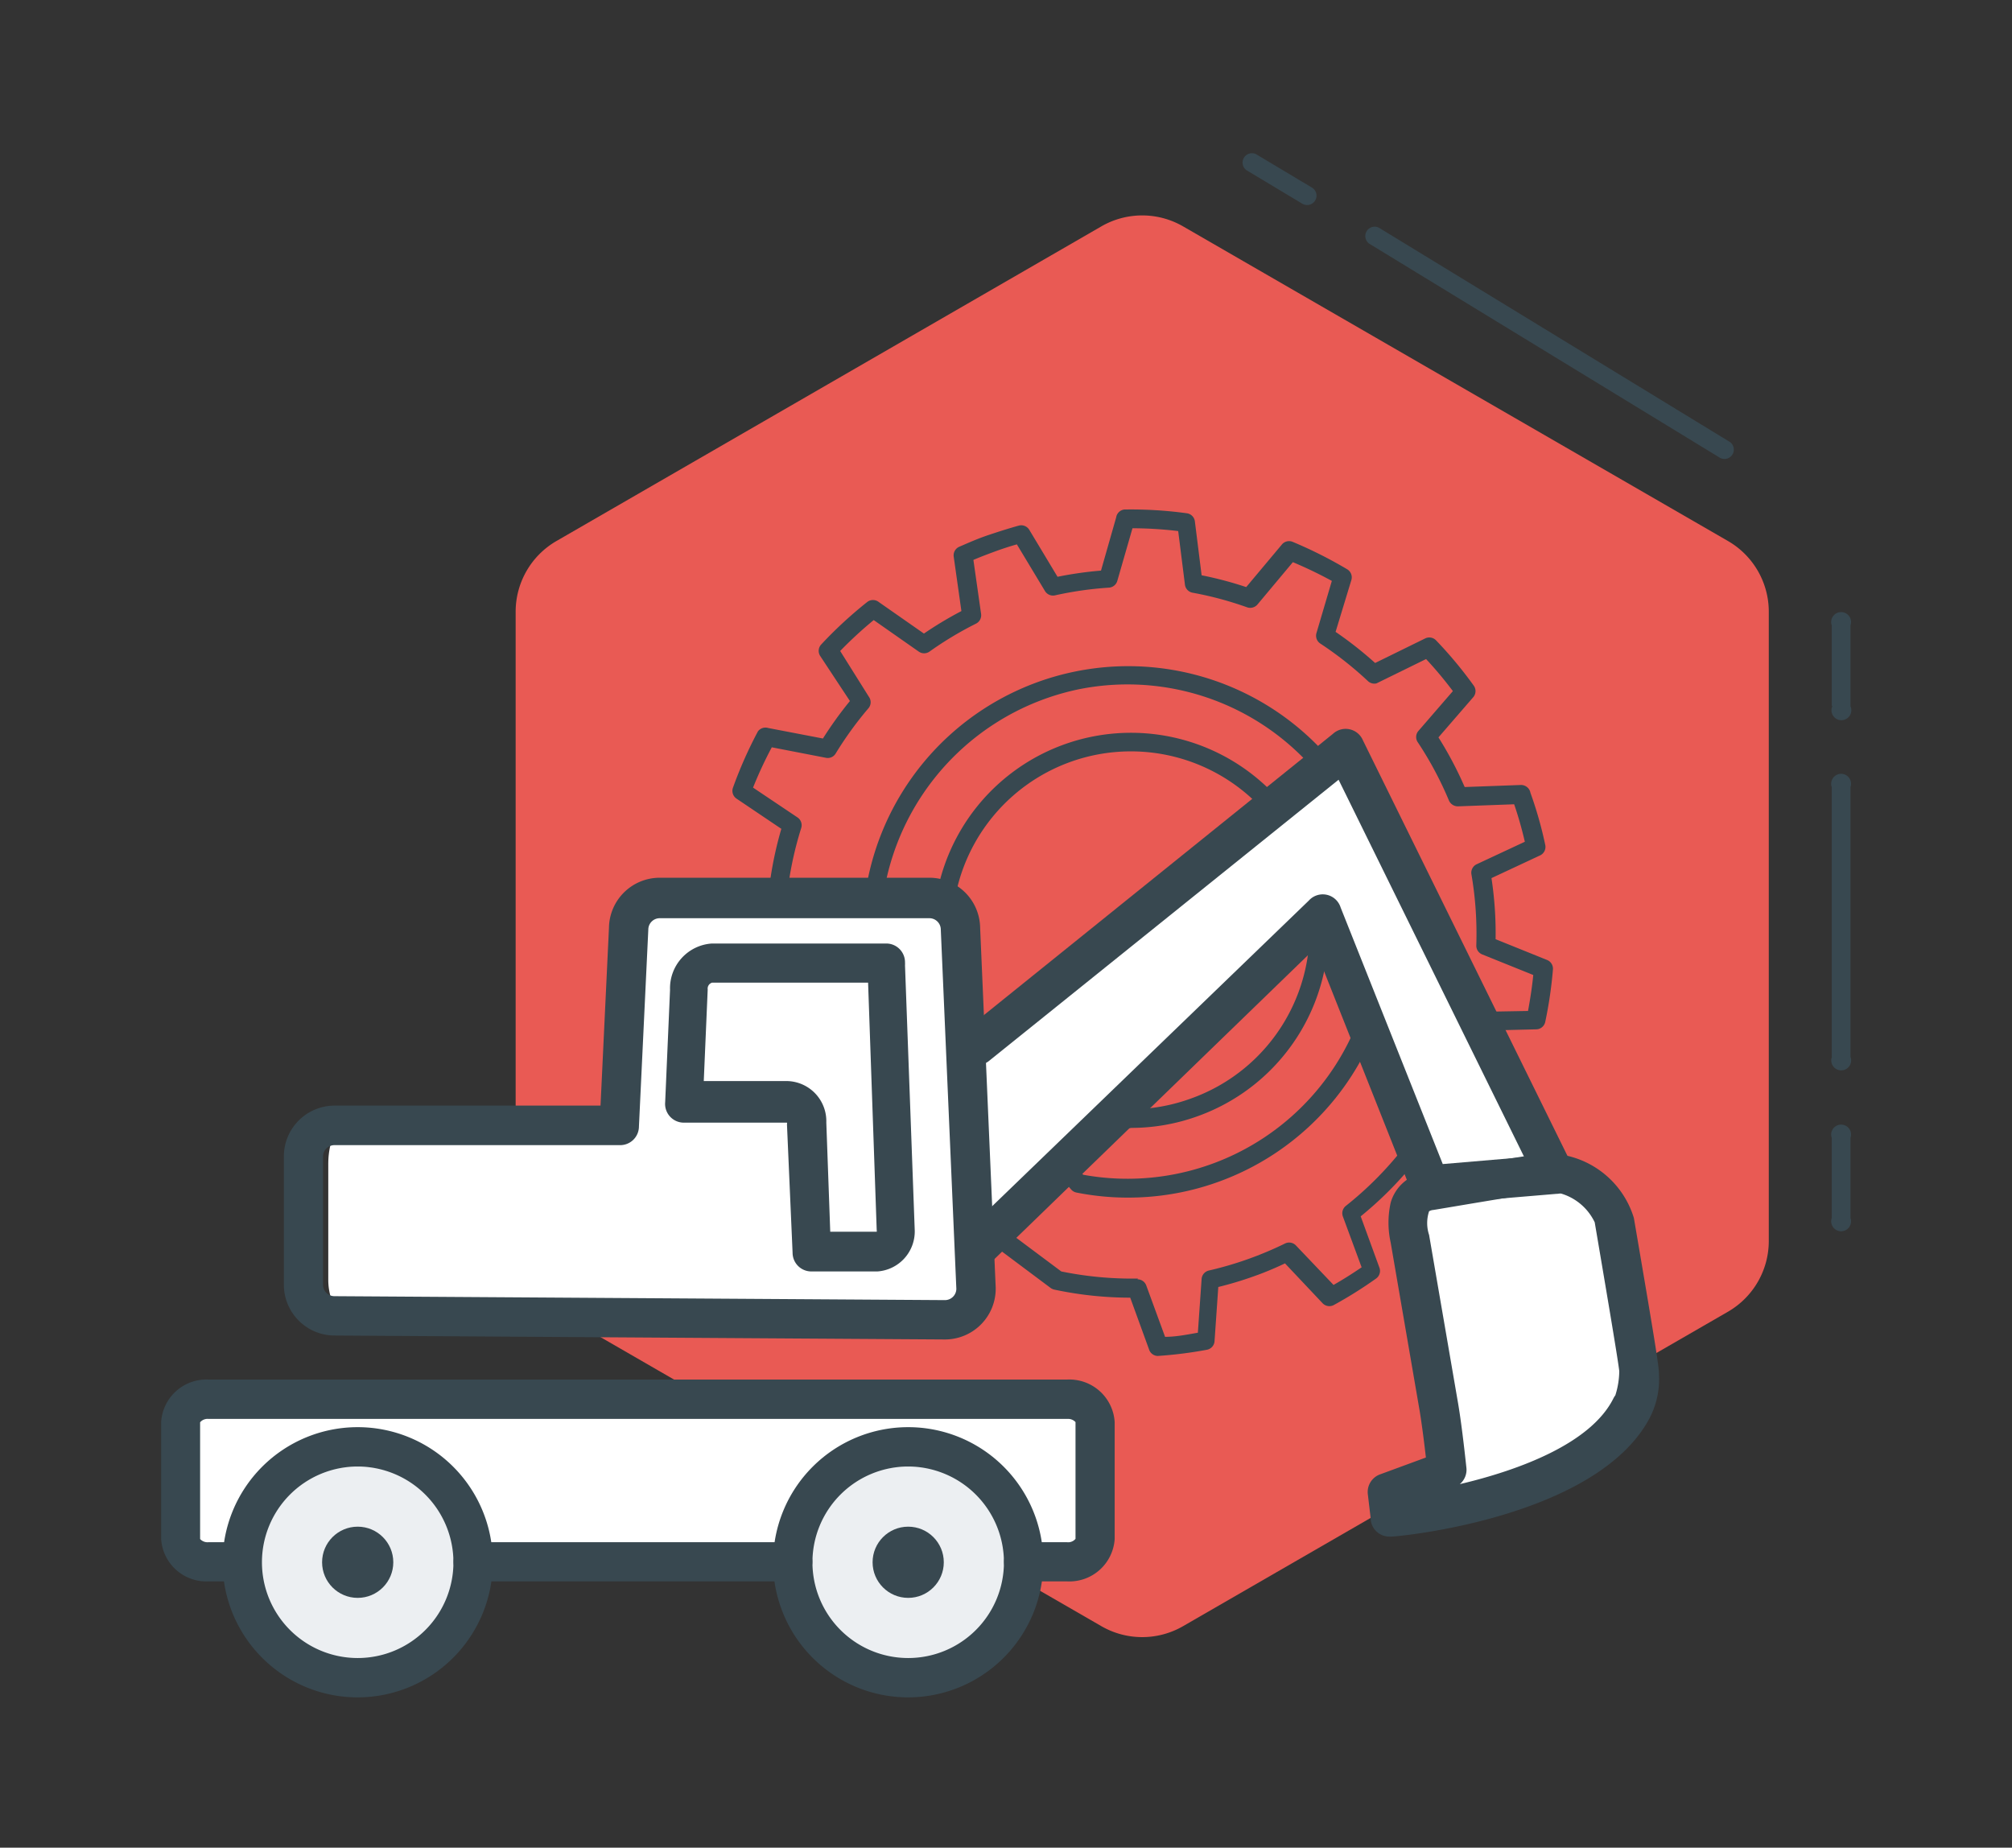 <svg id="Layer_1" data-name="Layer 1" xmlns="http://www.w3.org/2000/svg" viewBox="0 0 107.38 98.6"><rect x="0" y="0" width="107.38" height="98.6" fill="#333333" stroke="none"/><title>icons</title><path d="M27.52,66.22V32.64a4.36,4.36,0,0,1,2.18-3.77L58.78,12.08a4.36,4.36,0,0,1,4.36,0L92.22,28.87a4.36,4.36,0,0,1,2.18,3.77V66.22A4.36,4.36,0,0,1,92.22,70L63.14,86.78a4.36,4.36,0,0,1-4.36,0L29.7,70A4.36,4.36,0,0,1,27.52,66.22Z" fill="#e95a54"/><path d="M61.79,72.36A0.5,0.5,0,0,1,61.32,72l-1-2.75h0a19.5,19.5,0,0,1-4.05-.43,0.52,0.52,0,0,1-.2-0.09l-8.65-6.47a0.5,0.5,0,0,1-.16-0.2L41.07,47.49a0.49,0.49,0,0,1,0-.26,19.71,19.71,0,0,1,.63-3l-2.39-1.61a0.5,0.5,0,0,1-.19-0.59,22.66,22.66,0,0,1,1.33-3A0.5,0.5,0,0,1,41,38.85l2.92,0.56a20,20,0,0,1,1.44-2L43.77,35a0.5,0.5,0,0,1,.06-0.61,22.4,22.4,0,0,1,2.46-2.27,0.5,0.5,0,0,1,.6,0l2.42,1.69a19.84,19.84,0,0,1,2-1.2l-0.41-2.9a0.5,0.5,0,0,1,.29-0.53c0.51-.22,1-0.44,1.57-0.63s1.07-.35,1.61-0.5a0.5,0.5,0,0,1,.56.22l1.51,2.51a20,20,0,0,1,2.32-.33l0.81-2.84A0.5,0.5,0,0,1,60,27.19a21.89,21.89,0,0,1,3.34.2,0.5,0.5,0,0,1,.43.43l0.36,2.88a19.53,19.53,0,0,1,2.38.63l1.91-2.28A0.5,0.5,0,0,1,69,28.92a23.13,23.13,0,0,1,2.9,1.46,0.5,0.5,0,0,1,.22.58l-0.84,2.76a20.07,20.07,0,0,1,2.11,1.66l2.67-1.31a0.5,0.5,0,0,1,.58.1,22.12,22.12,0,0,1,2,2.4,0.5,0.5,0,0,1,0,.62l-1.87,2.16A19.67,19.67,0,0,1,78.17,42l3-.11a0.51,0.51,0,0,1,.51.42,21,21,0,0,1,.79,2.78,0.5,0.5,0,0,1-.28.56l-2.59,1.21a19.7,19.7,0,0,1,.22,3.26l2.75,1.11a0.5,0.5,0,0,1,.31.5,22.47,22.47,0,0,1-.41,2.8,0.5,0.5,0,0,1-.48.4L79.11,55a19.83,19.83,0,0,1-1.25,3.3l2,2.11A0.5,0.5,0,0,1,80,61a22.45,22.45,0,0,1-1.48,2.28,0.5,0.5,0,0,1-.6.16L75.27,62.3a19.54,19.54,0,0,1-2.65,2.61l1,2.74a0.5,0.5,0,0,1-.18.58,22.56,22.56,0,0,1-2.25,1.41,0.5,0.5,0,0,1-.61-0.1l-2-2.12c-0.59.28-1.17,0.52-1.75,0.72a18.66,18.66,0,0,1-1.81.54l-0.2,2.89a0.5,0.5,0,0,1-.41.46,22.3,22.3,0,0,1-2.63.33h0Zm-1.08-4.09a0.5,0.5,0,0,1,.47.34l1,2.73c0.59,0,1.17-.12,1.75-0.22l0.2-2.87a0.5,0.5,0,0,1,.39-0.45,18.6,18.6,0,0,0,2.06-.6,18.85,18.85,0,0,0,2-.84,0.5,0.5,0,0,1,.59.11l2,2.1c0.51-.29,1-0.6,1.5-0.94l-1-2.71a0.5,0.5,0,0,1,.16-0.57,18.48,18.48,0,0,0,3-3,0.5,0.5,0,0,1,.58-0.15l2.62,1.11c0.35-.49.68-1,1-1.54l-2-2.1a0.5,0.5,0,0,1-.09-0.57,18.83,18.83,0,0,0,1.42-3.79A0.5,0.5,0,0,1,78.71,54l2.84-.05c0.12-.65.22-1.3,0.28-1.92l-2.73-1.1a0.5,0.5,0,0,1-.31-0.48,18.68,18.68,0,0,0-.26-3.79,0.5,0.5,0,0,1,.28-0.54l2.57-1.2c-0.16-.69-0.35-1.36-0.57-2l-3,.11a0.52,0.52,0,0,1-.48-0.31,18.53,18.53,0,0,0-1.65-3.09,0.5,0.5,0,0,1,0-.6l1.86-2.15a21.17,21.17,0,0,0-1.43-1.71l-2.65,1.3A0.5,0.5,0,0,1,73,36.34a19,19,0,0,0-2.54-2,0.5,0.5,0,0,1-.2-0.56L71.08,31A22.25,22.25,0,0,0,69,30l-1.89,2.26a0.51,0.51,0,0,1-.55.15,18.53,18.53,0,0,0-2.91-.78,0.5,0.5,0,0,1-.41-0.43l-0.36-2.86a21.26,21.26,0,0,0-2.44-.15L59.63,31a0.5,0.5,0,0,1-.45.36,18.8,18.8,0,0,0-2.87.41,0.5,0.5,0,0,1-.54-0.23l-1.5-2.49c-0.39.11-.79,0.24-1.17,0.38s-0.78.29-1.15,0.45l0.41,2.88a0.5,0.5,0,0,1-.27.52,18.61,18.61,0,0,0-2.48,1.49,0.5,0.5,0,0,1-.58,0l-2.4-1.68a21.43,21.43,0,0,0-1.79,1.65l1.53,2.44a0.5,0.5,0,0,1,0,.59,19,19,0,0,0-1.77,2.44,0.49,0.49,0,0,1-.52.23l-2.89-.56a21.83,21.83,0,0,0-1,2.15l2.37,1.59a0.5,0.5,0,0,1,.2.57,18.87,18.87,0,0,0-.68,3l6.1,14.34,8.46,6.32a18.9,18.9,0,0,0,4.09.38h0Zm-0.36-8.07q-0.47,0-.94,0l-9.64-1.76a0.5,0.5,0,0,1-.41-0.52L49.95,48A10.54,10.54,0,1,1,63.88,59.58h0A10.45,10.45,0,0,1,60.36,60.19Zm-10-2.71,9.16,1.67a9.41,9.41,0,0,0,4-.52h0A9.54,9.54,0,1,0,50.94,48.1Z" fill="#384850"/><path d="M60.2,63.91a14,14,0,0,1-2.75-.27,0.5,0.5,0,0,1-.28-0.16l-11-12.77a0.5,0.5,0,0,1-.12-0.3A14.18,14.18,0,1,1,60.2,63.91Zm-2.39-1.22a13.19,13.19,0,1,0-.27-25.9A13.28,13.28,0,0,0,47,50.19Z" fill="#384850"/><path d="M58.54,81.94a2.37,2.37,0,0,1-2.19,2.4H55.13c-0.45,2-3.19,5.63-6.49,5.63s-6-3.63-6.49-5.63H25.87c-0.45,2-3.19,5.63-6.49,5.63s-6-3.63-6.49-5.63H12.14c-1.27,0-1.6-1.26-1.6-2.4V76.26c0-1.14.32-1.93,1.6-1.93H56.35a2,2,0,0,1,2.19,1.93v5.68Zm28.55-7.22C84.51,79.52,75,80.47,74.6,80.51c0,0-.05,0-0.08,0a0.92,0.92,0,0,1-1-.86l-0.08.06a1,1,0,0,1,.62-1l2.2-.81c-0.07-.64-0.19-1.58-0.3-2.25L74.6,66.27a4.48,4.48,0,0,1,0-1.94,2,2,0,0,1,.78-1.08L70.91,49.53,52,67.07l0.51,1.42v0c0,1.36-2,1.8-3.37,1.8h0l-29.41.77c-1.35,0-2.21-1.4-2.21-2.76V62.11c0-1.36.6-2.78,2-2.78H32.44l0.41-9.1c0-1.35,1.11-2.9,2.46-2.9h13.1c1.35,0,2.45,1.71,2.46,3.06l0.18,5.76L71.12,39.32a0.83,0.83,0,0,1,.4-0.14s0,0,0,0l0,0a0.94,0.94,0,0,1,.34,0h0a0.93,0.93,0,0,1,.17.08l0.12,0.06a0.92,0.92,0,0,1,.22.2l0,0a0.93,0.93,0,0,1,.1.12L83.14,62a4.21,4.21,0,0,1,3.27,2.89c1,6,1.22,6.44,1.22,7.44h0C87.55,74.33,87.25,74.49,87.09,74.72Z" fill="#fff"/><circle cx="19.09" cy="83.83" r="5.57" fill="#eceff2"/><circle cx="48.47" cy="83.83" r="5.57" fill="#eceff2"/><path d="M42.31,84.39H25.25a1,1,0,1,1,0-2.09H42.31A1,1,0,0,1,42.31,84.39Z" fill="#384850"/><path d="M56.95,84.39H54.63a1,1,0,0,1,0-2.09h2.32a0.51,0.51,0,0,0,.45-0.18V75.89a0.54,0.54,0,0,0-.44-0.17H11.13a0.52,0.52,0,0,0-.45.18v6.23a0.54,0.54,0,0,0,.44.17h1.79a1,1,0,0,1,0,2.09H11.13A2.42,2.42,0,0,1,8.6,82.13V75.89a2.42,2.42,0,0,1,2.54-2.27H56.95a2.42,2.42,0,0,1,2.54,2.27v6.24A2.42,2.42,0,0,1,56.95,84.39Z" fill="#384850"/><path d="M50.43,71.48h0l-32.58-.21a2.71,2.71,0,0,1-2.7-2.71V61.72A2.71,2.71,0,0,1,17.85,59h14.2l0.45-9.48a2.71,2.71,0,0,1,2.71-2.68H49.6a2.71,2.71,0,0,1,2.71,2.68l0.83,19.19v0A2.71,2.71,0,0,1,50.43,71.48ZM17.85,61.11a0.61,0.61,0,0,0-.61.61v6.84a0.61,0.61,0,0,0,.61.61l32.58,0.21a0.61,0.61,0,0,0,.61-0.6L50.21,49.61v0A0.61,0.61,0,0,0,49.6,49H35.21a0.61,0.61,0,0,0-.61.61s0,0,0,0l-0.5,10.5a1,1,0,0,1-1,1H17.85Z" fill="#384850"/><path d="M46.83,67.85h0l-3.53,0a1,1,0,0,1-1-1L42,60v0a0.17,0.17,0,0,0,0-.09H36.5a1,1,0,0,1-1-1.09l0.26-6A2.39,2.39,0,0,1,38,50.35h9.3a1,1,0,0,1,1,1,1.46,1.46,0,0,1,0,.17l0.52,14.16v0A2.14,2.14,0,0,1,46.83,67.85Zm-2.52-2.12,2.48,0a0.16,0.16,0,0,0,0-.08L46.33,52.44H38a0.33,0.33,0,0,0-.23.36v0l-0.21,4.89H42A2.14,2.14,0,0,1,44.1,59.9Z" fill="#384850"/><path d="M74.15,82a1,1,0,0,1-1-1L73,79.73a1,1,0,0,1,.68-1.06l2.42-.89c-0.08-.71-0.21-1.74-0.33-2.47l-1.55-9a4.92,4.92,0,0,1,0-2.13,2.25,2.25,0,0,1,1.91-1.62c0.19,0,4.67-.8,6.21-1a3.22,3.22,0,0,1,.45,0A4.85,4.85,0,0,1,87.2,65c1.12,6.55,1.34,7.91,1.34,8.35h0A4.5,4.5,0,0,1,88,75.75C85.12,81,74.68,82,74.24,82H74.15Zm8.64-18.43H82.63c-1.5.21-6.1,1-6.14,1a0.5,0.5,0,0,0-.22.07,2,2,0,0,0,0,1.26l1.55,9c0.22,1.29.43,3.33,0.44,3.41a1,1,0,0,1-.35.89c3.18-.75,7-2.17,8.2-4.58a1.08,1.08,0,0,1,.1-0.16,4.38,4.38,0,0,0,.21-1.29c-0.07-.65-0.84-5.17-1.31-7.94A2.9,2.9,0,0,0,82.79,63.59Z" fill="#384850"/><path d="M19.09,90.58a7.21,7.21,0,1,1,7.21-7.21A7.22,7.22,0,0,1,19.09,90.58Zm0-12.32a5.11,5.11,0,1,0,5.11,5.11A5.12,5.12,0,0,0,19.09,78.26Z" fill="#384850"/><path d="M48.47,90.58a7.21,7.21,0,1,1,7.21-7.21A7.22,7.22,0,0,1,48.47,90.58Zm0-12.32a5.11,5.11,0,1,0,5.11,5.11A5.12,5.12,0,0,0,48.47,78.26Z" fill="#384850"/><circle cx="48.47" cy="83.37" r="1.9" fill="#384850"/><circle cx="19.09" cy="83.37" r="1.9" fill="#384850"/><path d="M52.25,67.55a1,1,0,0,1-.73-1.8L69.85,48.06a1,1,0,0,1,1.7.37L77,62.12l4.35-.37L71.44,41.61l-18.65,15A1,1,0,0,1,51.48,55L71.14,39.16a1,1,0,0,1,1.6.35L83.91,62.2a1,1,0,0,1-.85,1.51l-6.66.56a1,1,0,0,1-1.06-.66l-5.16-13L53,67.26A1,1,0,0,1,52.25,67.55Z" fill="#384850"/><path d="M97.76,65V60.72a0.53,0.53,0,1,1,1,0V65A0.53,0.53,0,1,1,97.76,65Zm0-8.64V42a0.53,0.53,0,1,1,1,0V56.4A0.53,0.53,0,1,1,97.77,56.4Zm0-18.71V33.37a0.53,0.53,0,1,1,1,0v4.32A0.53,0.53,0,1,1,97.79,37.69Z" fill="#384850"/><path d="M69.52,10.88l-3-1.8a0.5,0.5,0,0,1,.52-0.85L70,10A0.5,0.5,0,0,1,69.52,10.88Z" fill="#384850"/><path d="M91.81,24.44L73.07,13a0.5,0.5,0,0,1,.52-0.85L92.33,23.59A0.5,0.5,0,0,1,91.81,24.44Z" fill="#384850"/></svg>